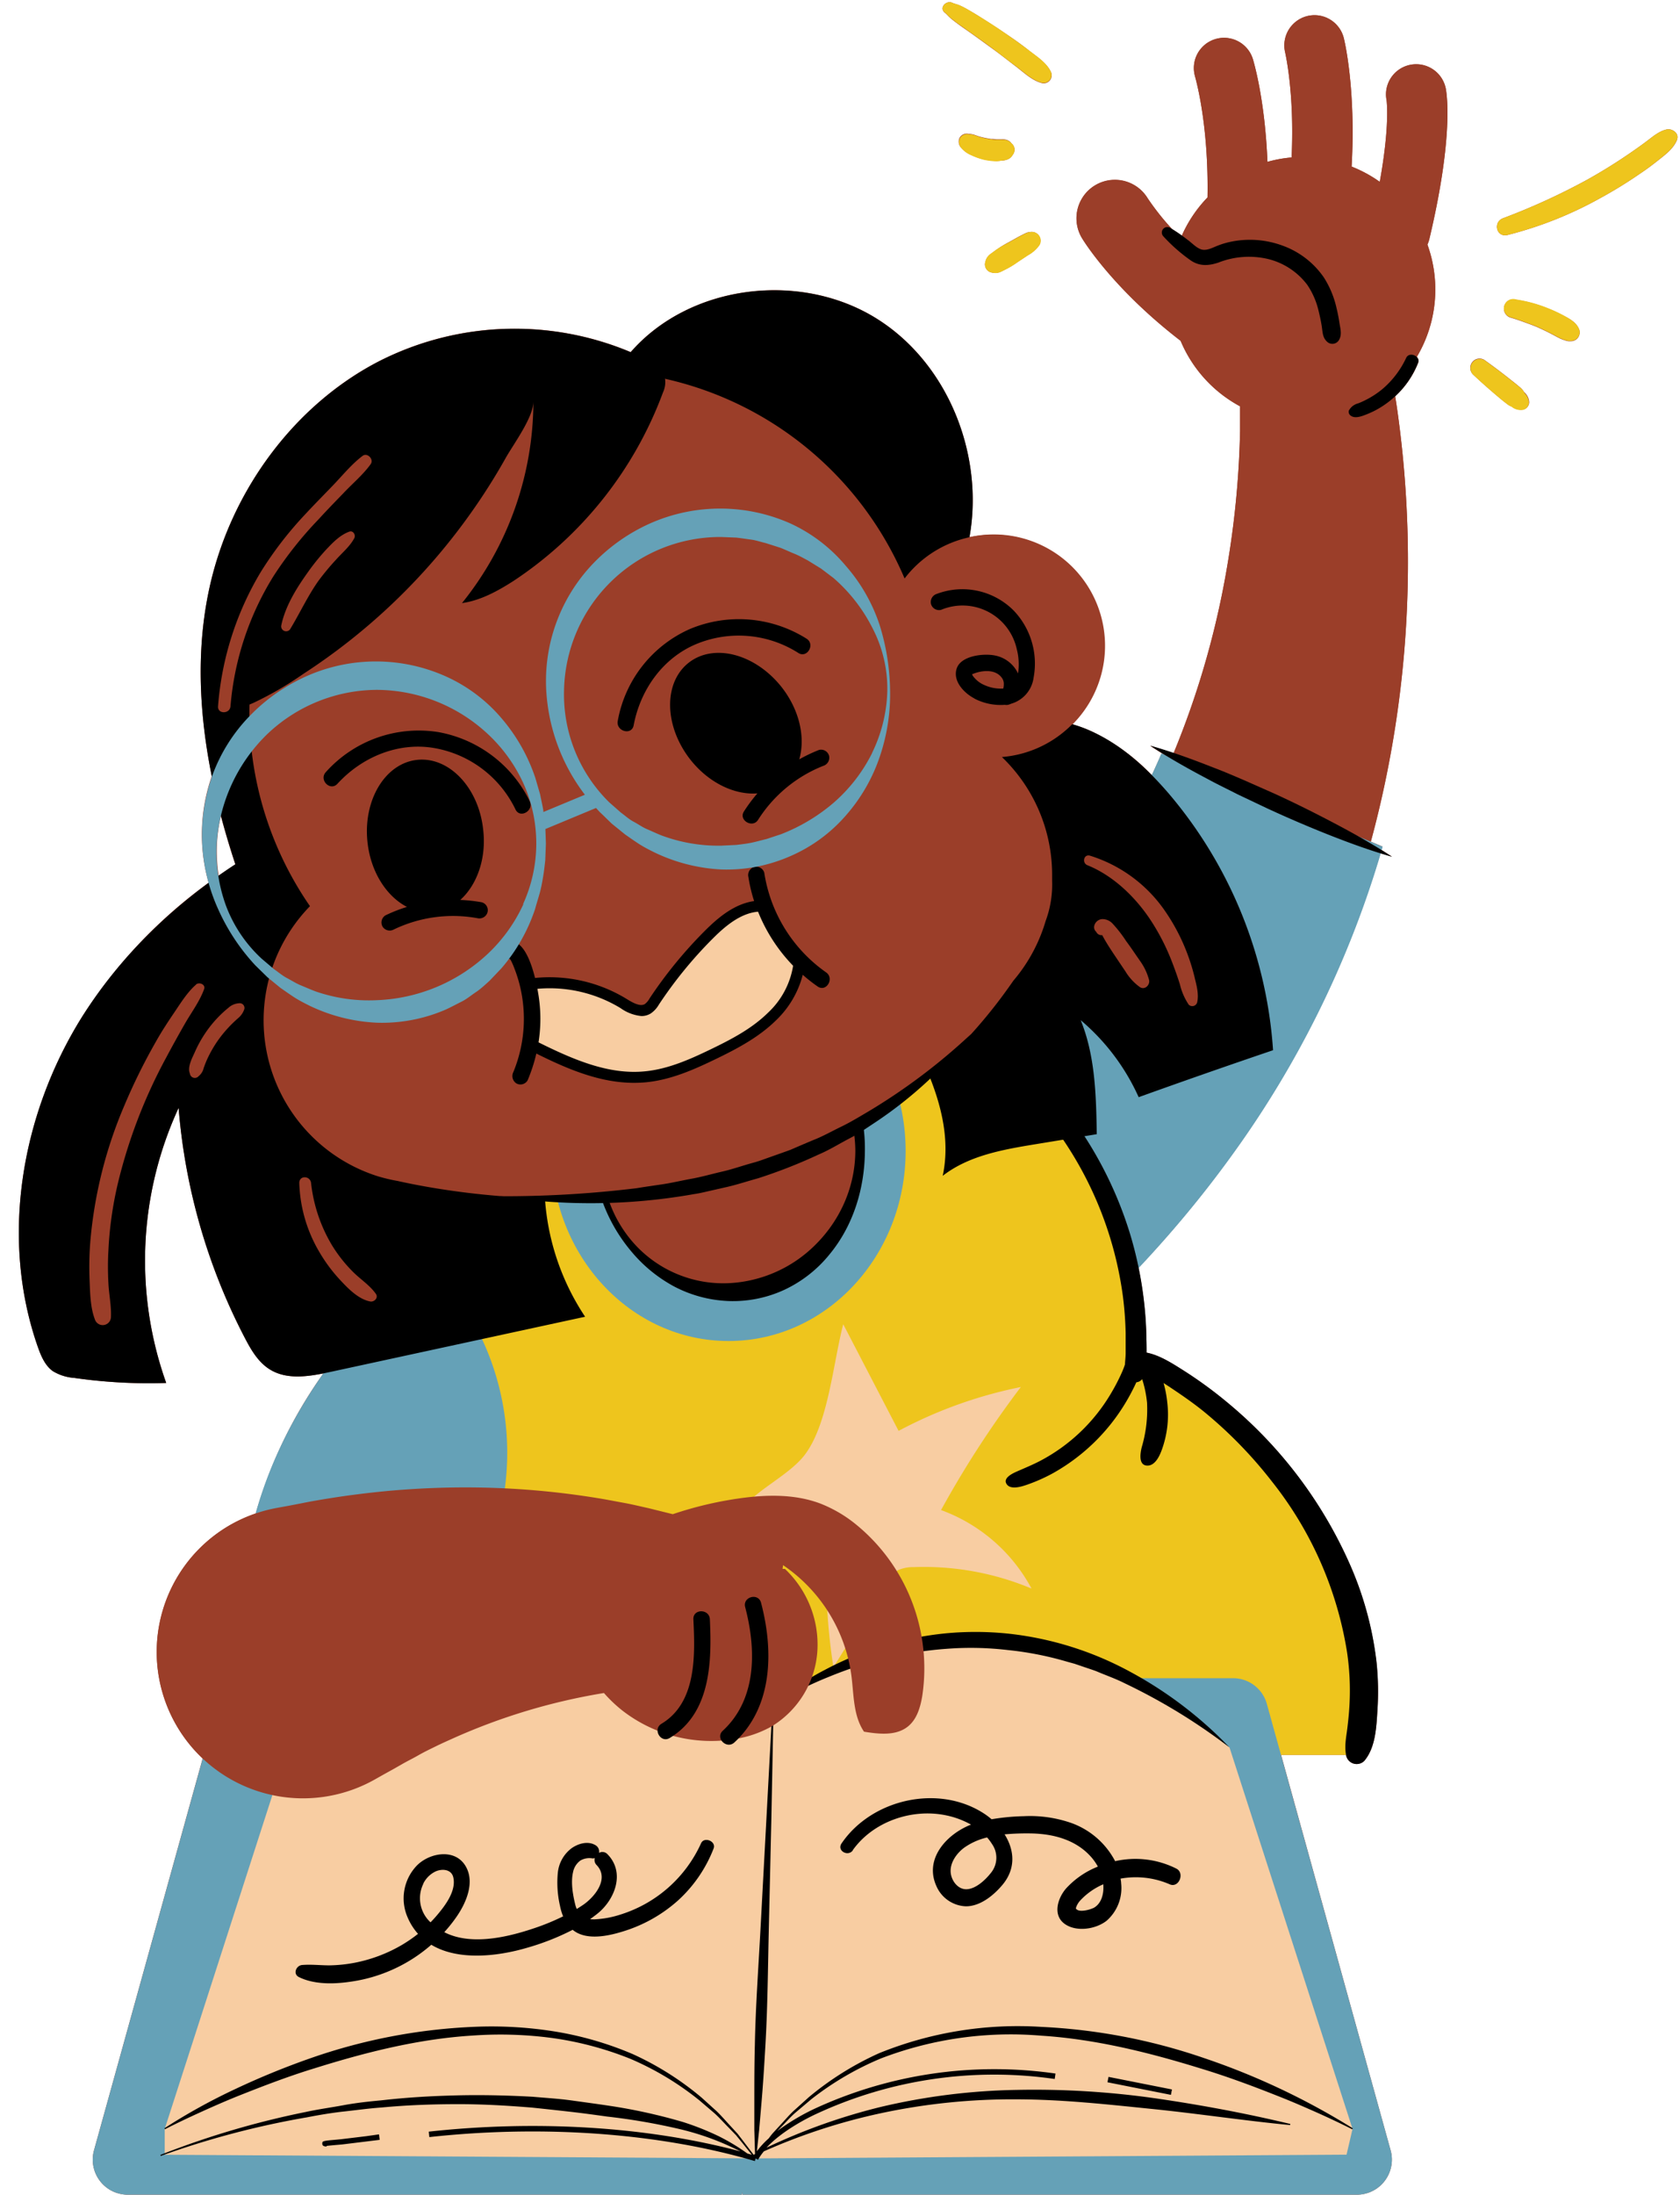 <?xml version="1.0" encoding="UTF-8"?><svg xmlns="http://www.w3.org/2000/svg" xmlns:xlink="http://www.w3.org/1999/xlink" height="500.5" preserveAspectRatio="xMidYMid meet" version="1.0" viewBox="-4.3 -0.5 383.4 500.5" width="383.4" zoomAndPan="magnify"><g data-name="Layer 2"><g data-name="10"><g><g id="change1_1"><path d="M325.69,19.92A6.89,6.89,0,0,0,312,21.06a6.59,6.59,0,0,0,.13,1.27v0c0,.06.83,5.48-1.55,18.64a30.06,30.06,0,0,0-6.42-3.48c1-17.8-1.64-28.74-1.78-29.28A6.88,6.88,0,0,0,289,11.5c0,.11,2.16,9.1,1.46,23.91a29.05,29.05,0,0,0-5.51,1c-.58-14.5-3.22-23.1-3.37-23.58a6.89,6.89,0,0,0-13.15,4.11c0,.11,3.14,10.48,2.84,27.59a29.91,29.91,0,0,0-5.86,8.71c-.71-.52-1.44-1-2.18-1.47a55.9,55.9,0,0,1-5.6-7,8.76,8.76,0,0,0-15,9.07c.28.47,7,11.48,22.5,23.4a30.2,30.2,0,0,0,13.57,14.94c0,1.86,0,3.73,0,5.59a208.09,208.09,0,0,1-2.66,29.2,199.54,199.54,0,0,1-12.49,44.3c-1.77-.59-3.55-1.16-5.36-1.68,1.1.72,2.2,1.42,3.31,2.09l-.73-.3c-.71,1.64-1.45,3.27-2.2,4.89a47.33,47.33,0,0,0-13.1-9.68,32.84,32.84,0,0,0-5-1.9A25.38,25.38,0,0,0,216.94,122c3.35-18.74-4.79-39.44-20.89-49.68-17.43-11.09-42.83-8.1-56.42,7.47l0,0a68.3,68.3,0,0,0-57.28,2c-19.3,9.88-34,29.5-38.87,51.84-3.07,14.08-2.32,28.65.55,42.86a40.44,40.44,0,0,0-2.22,15.25,40,40,0,0,0,1.5,9.06,112.48,112.48,0,0,0-28.87,30.57C.5,253.65-4.35,282,4.36,306.74c.73,2.06,1.64,4.2,3.42,5.46a10.85,10.85,0,0,0,4.85,1.53,119.79,119.79,0,0,0,21,1.15,83,83,0,0,1,2.83-62.72,137.34,137.34,0,0,0,15.1,52.42c1.44,2.77,3.09,5.61,5.76,7.24,3.56,2.19,8,1.71,12.19.88a104.41,104.41,0,0,0-15.45,31.95,33.38,33.38,0,0,0-12.11,55.87L17.15,489.89A8,8,0,0,0,24.84,500H165l.06-.6.06.6H305.37a8,8,0,0,0,7.69-10.11l-25-90.2H302.9c0,.1,0,.2.05.31a2.46,2.46,0,0,0,4.09,1.08c2.55-3,2.77-7.62,3-11.43a64.29,64.29,0,0,0-.23-11.1,77.24,77.24,0,0,0-6.12-22.39,100.6,100.6,0,0,0-27.82-36.74,96.2,96.2,0,0,0-10.38-7.56c-2.35-1.48-5.24-3.34-8.15-3.89,0-1,0-2-.05-3a79.39,79.39,0,0,0-.49-8.15q-.45-4.14-1.29-8.21a253.87,253.87,0,0,0,21.65-26.21,227.25,227.25,0,0,0,33.21-67.08c.13-.43.25-.86.38-1.29.85.27,1.7.53,2.56.78-.78-.51-1.57-1-2.36-1.5.08-.26.15-.52.23-.77l-2.65-1.12A244.39,244.39,0,0,0,317,130.14a246.7,246.7,0,0,0-2.09-34.7c-.24-1.86-.52-3.71-.81-5.56a20.67,20.67,0,0,0,5.25-7.63,1.18,1.18,0,0,0-.32-1.36,30,30,0,0,0,2.43-25.61,6.9,6.9,0,0,0,.46-1.3C327.2,31.71,326,21.85,325.69,19.92ZM45.22,191.84a35.72,35.72,0,0,1,.89-6.22c1,3.72,2.09,7.41,3.29,11q-1.92,1.26-3.8,2.58A38.23,38.23,0,0,1,45.22,191.84ZM226.33,32.06a1.84,1.84,0,0,1,.37,2.86c.12-.16.15-.17.07-.05a2.41,2.41,0,0,1-.84.84,3.48,3.48,0,0,1-1.49.4,11.34,11.34,0,0,1-1.3.08,15.08,15.08,0,0,1-3-.35,15.44,15.44,0,0,1-2.79-1A6,6,0,0,1,215,33.13a2,2,0,0,1-.29-2.25,1.91,1.91,0,0,1,2.1-.85l.24,0,.39.06a6.23,6.23,0,0,1,.62.15c.37.12.72.26,1.08.37a18.44,18.44,0,0,0,2.23.49l.48.08c-.12,0-.2,0,.07,0l.09,0h0c.38,0,.76.06,1.14.08s.81,0,1.22,0a2.94,2.94,0,0,1,1,.12,2.29,2.29,0,0,1,1,.59C226.51,32.17,226.49,32.17,226.33,32.06ZM213,.13c.55.25,1.17.37,1.73.62s1.09.52,1.62.82c1,.57,2,1.15,2.93,1.75q2.82,1.76,5.56,3.61c1.89,1.27,3.77,2.56,5.57,4s4,2.77,5.08,4.89a1.82,1.82,0,0,1-2,2.64c-2.29-.6-4.09-2.39-5.94-3.79s-3.49-2.72-5.27-4-3.69-2.7-5.56-4c-.93-.66-1.88-1.3-2.8-2-.5-.37-1-.76-1.46-1.17s-.71-.76-1.13-1.09C209.92,1.28,211.65-.49,213,.13Zm8.94,31.09h-.07l.13,0Zm156.5.14c-.75,1.86-2.31,3.11-3.85,4.33S371.64,38,370.12,39a102.72,102.72,0,0,1-9.45,5.81,87.39,87.39,0,0,1-20.93,8.28c-2.53.61-3.38-2.9-1.05-3.81a150.83,150.83,0,0,0,19.39-8.88c3.08-1.73,6.08-3.57,9-5.56,1.48-1,3-2.07,4.41-3.13s2.88-2.34,4.59-2.69C377.33,28.77,379,29.91,378.41,31.36Zm-157.87,28a4.05,4.05,0,0,1,.12-.5,3,3,0,0,1,1.21-1.52l1.14-.84A23.86,23.86,0,0,1,225.42,55c.83-.45,1.65-.91,2.47-1.37.41-.23.83-.44,1.25-.65a7.64,7.64,0,0,1,1-.46,4.07,4.07,0,0,1,1-.14,2,2,0,0,1,1.73,3,7.83,7.83,0,0,1-2.64,2.33l-2.35,1.56a20.43,20.43,0,0,1-2.4,1.49l-1.26.63a3,3,0,0,1-2,.3,3.57,3.57,0,0,1-.47-.11A1.89,1.89,0,0,1,220.54,59.34ZM356.13,74.77a2,2,0,0,1-1.94,2.55,3,3,0,0,1-1.55-.29l-.11,0-.76-.31c-.56-.26-1.1-.58-1.65-.86-1-.54-2.07-1.06-3.13-1.54-.25-.12-.49-.23-.74-.33l-.61-.24c-.5-.2-1-.38-1.53-.57-1.17-.43-2.33-.85-3.53-1.2a2.14,2.14,0,1,1,1.14-4.12,32.16,32.16,0,0,1,7.28,2,33.77,33.77,0,0,1,3.85,1.81C354.21,72.36,355.61,73.23,356.13,74.77ZM343.68,89.06a3.18,3.18,0,0,1,1,2.18,1.76,1.76,0,0,1-1.23,1.63A3.31,3.31,0,0,1,341,92.4l-.23-.15.12,0-.14-.06h0l-.1,0s0,0,0,0l-.27-.12a3.35,3.35,0,0,1-.82-.52c-1-.74-1.9-1.52-2.83-2.31-1.66-1.42-3.28-2.86-4.87-4.35a2.12,2.12,0,0,1,2.57-3.33c1.89,1.34,3.73,2.73,5.55,4.16.87.69,1.75,1.36,2.59,2.09a4.67,4.67,0,0,1,.8.86c.05.07.1.18.16.25A.93.93,0,0,1,343.68,89.06Z" fill="#9b3e29"/></g><g id="change1_2"><path d="M321.88,54c5.32-22.27,4.14-32.13,3.81-34.06A6.89,6.89,0,0,0,312,21.06a6.59,6.59,0,0,0,.13,1.27v0c0,.06.83,5.48-1.55,18.64a30.06,30.06,0,0,0-6.42-3.48c1-17.8-1.64-28.74-1.78-29.28A6.88,6.88,0,0,0,289,11.5c0,.11,2.16,9.1,1.46,23.91a29.05,29.05,0,0,0-5.51,1c-.58-14.5-3.22-23.1-3.37-23.58a6.89,6.89,0,0,0-13.15,4.11c0,.11,3.14,10.48,2.84,27.59a29.85,29.85,0,0,0-6.12,9.29,61.6,61.6,0,0,1-7.52-9.1,8.76,8.76,0,0,0-15,9.07c.28.47,7,11.48,22.5,23.4a30.2,30.2,0,0,0,13.57,14.94c0,1.86,0,3.73,0,5.59a208.09,208.09,0,0,1-2.66,29.2,196.77,196.77,0,0,1-17.15,54.66,175.7,175.7,0,0,1-31.69,45.3A194.1,194.1,0,0,1,183.8,260.3a39.44,39.44,0,0,0-4.42,3,35.06,35.06,0,0,0,43.67,54.86l.58-.46a259.18,259.18,0,0,0,50.4-52.9,231.67,231.67,0,0,0,32.1-65A242.79,242.79,0,0,0,317,130.14a246.7,246.7,0,0,0-2.09-34.7q-.51-4-1.19-7.9a30.2,30.2,0,0,0,7.74-32.26A6.9,6.9,0,0,0,321.88,54Z" fill="#9b3e29"/></g><g id="change2_1"><path d="M260.76,171.32c-1.08,2.51-2.21,5-3.41,7.46a179,179,0,0,1-33.48,47.15A214.33,214.33,0,0,1,177,261.53a42,42,0,0,0-4.78,3.21c-16.36,12.82-18.33,35.26-4.41,50.11s38.48,16.52,54.84,3.7l.62-.49c20.54-16.1,39-34.79,53.95-55.61a227.25,227.25,0,0,0,33.21-67.08c.28-.92.54-1.85.81-2.78Z" fill="#65a1b7"/></g><g id="change3_1"><path d="M378.41,31.36c-.75,1.86-2.31,3.11-3.85,4.33S371.64,38,370.12,39a102.72,102.72,0,0,1-9.45,5.81,87.39,87.39,0,0,1-20.93,8.28c-2.53.61-3.38-2.9-1.05-3.81a150.83,150.83,0,0,0,19.39-8.88c3.08-1.73,6.08-3.57,9-5.56,1.48-1,3-2.07,4.41-3.13s2.88-2.34,4.59-2.69C377.33,28.77,379,29.91,378.41,31.36ZM352.85,71.6A33.77,33.77,0,0,0,349,69.79a32.16,32.16,0,0,0-7.28-2,2.14,2.14,0,1,0-1.14,4.12c1.2.35,2.36.77,3.53,1.2.51.19,1,.37,1.53.57l.61.24c.25.1.49.21.74.33,1.06.48,2.1,1,3.13,1.54.55.28,1.09.6,1.65.86l.76.31.11,0a3,3,0,0,0,1.55.29,2,2,0,0,0,1.94-2.55C355.61,73.23,354.21,72.36,352.85,71.6ZM343.58,89c-.06-.07-.11-.18-.16-.25a4.67,4.67,0,0,0-.8-.86c-.84-.73-1.72-1.4-2.59-2.09-1.82-1.43-3.66-2.82-5.55-4.16a2.12,2.12,0,0,0-2.57,3.33c1.59,1.49,3.21,2.93,4.87,4.35.93.79,1.86,1.57,2.83,2.31a3.35,3.35,0,0,0,.82.52l.27.12h0l.14.06-.12,0,.23.15a3.31,3.31,0,0,0,2.43.47,1.76,1.76,0,0,0,1.23-1.63,3.18,3.18,0,0,0-1-2.18A.93.93,0,0,0,343.58,89Zm-2.88,3.27s0,0,0,0l.1,0h-.06ZM230.38,10.88c-1.8-1.39-3.68-2.68-5.57-4s-3.68-2.44-5.56-3.61c-1-.6-1.94-1.18-2.93-1.75-.53-.3-1.07-.56-1.62-.82S213.52.38,213,.13c-1.32-.62-3.05,1.15-1.7,2.2.42.33.73.74,1.13,1.09s1,.8,1.46,1.17c.92.67,1.87,1.31,2.8,2,1.87,1.31,3.73,2.64,5.56,4s3.51,2.71,5.27,4,3.65,3.19,5.94,3.79a1.82,1.82,0,0,0,2-2.64C234.41,13.65,232.2,12.28,230.38,10.88ZM222,31.23l-.13,0H222Zm2.47,4.88a3.48,3.48,0,0,0,1.49-.4,2.41,2.41,0,0,0,.84-.84c.08-.12,0-.11-.07.05a1.84,1.84,0,0,0-.37-2.86c.16.11.18.11.07,0a2.29,2.29,0,0,0-1-.59,2.94,2.94,0,0,0-1-.12c-.41,0-.82,0-1.22,0s-.76,0-1.14-.08h0l-.09,0c-.27,0-.19,0-.07,0l-.48-.08a18.44,18.44,0,0,1-2.23-.49c-.36-.11-.71-.25-1.08-.37a6.23,6.23,0,0,0-.62-.15l-.39-.06-.24,0a1.91,1.91,0,0,0-2.1.85,2,2,0,0,0,.29,2.25,6,6,0,0,0,2.36,1.72,15.44,15.44,0,0,0,2.79,1,15.08,15.08,0,0,0,3,.35A11.34,11.34,0,0,0,224.44,36.11Zm6.75,16.28a4.07,4.07,0,0,0-1,.14,7.64,7.64,0,0,0-1,.46c-.42.21-.84.42-1.25.65-.82.46-1.64.92-2.47,1.37A23.86,23.86,0,0,0,223,56.48l-1.14.84a3,3,0,0,0-1.21,1.52,4.05,4.05,0,0,0-.12.5,1.89,1.89,0,0,0,1.29,2.27,3.57,3.57,0,0,0,.47.11,3,3,0,0,0,2-.3l1.26-.63a20.43,20.43,0,0,0,2.4-1.49l2.35-1.56a7.83,7.83,0,0,0,2.64-2.33A2,2,0,0,0,231.19,52.39ZM133.68,356.71a79.28,79.28,0,0,0-4.86,43H305.9A79.88,79.88,0,0,0,307,386.77c0-33.89-21.4-63.08-52.21-76.37,3.54-20.72,0-51.53-40.94-74.17C146.35,199,96.59,289.69,96.59,289.69l17.1,71.2Z" fill="#eec51d"/></g><g id="change2_2"><path d="M110.84,339.46c-1.33,8.86-.84,17.69,4.49,22.54L52.27,380.3c-6.71-36.16,14.09-70.89,40.92-93.14h0A61.24,61.24,0,0,1,110.84,339.46Z" fill="#65a1b7"/></g><g id="change4_1"><path d="M188.14,301.5l12.63,24.31a101.94,101.94,0,0,1,27.9-10,227.45,227.45,0,0,0-18.21,28.06,38.3,38.3,0,0,1,20.65,17.9,63.58,63.58,0,0,0-26.93-4.89,8.41,8.41,0,0,0-3.62.73,9.12,9.12,0,0,0-3.13,3.49q-5.76,9.3-11.53,18.61a136.36,136.36,0,0,1-1-34.25c-9.56.85-19.43,1.79-27.87,6.36,3.49-1.89,7-7.55,10-10.33,3.57-3.31,9.13-6.23,12.11-9.94C184.72,324.57,185.82,310.27,188.14,301.5Z" fill="#f8cda2"/></g><g id="change2_3"><path d="M313.06,489.89,284.81,388.06a8,8,0,0,0-7.69-5.85h-224a8,8,0,0,0-7.69,5.85L17.15,489.89A8,8,0,0,0,24.84,500H165l.06-.6.06.6H305.37A8,8,0,0,0,313.06,489.89Z" fill="#65a1b7"/></g><g id="change4_2"><path d="M304.37,485l-28.08-87c-54.06-47.82-102.13-11.29-104.06-9.79-14-8.06-64-31.66-110.86,9.79L33.29,485v5.89l133.11.82v0h3.46v0L303,490.87Z" fill="#f8cda2"/></g><g id="change5_1"><path d="M63.88,450.35c4,2,9.34,1.58,13.6.78a35.56,35.56,0,0,0,12.57-5.05A36.17,36.17,0,0,0,94.13,443c6.16,3.71,15.17,2.65,21.85.69a56.41,56.41,0,0,0,10.41-4.1l0,0c3.31,2.75,9,1.23,12.63,0A33.41,33.41,0,0,0,150.32,433a31.28,31.28,0,0,0,8.23-11.94c.66-1.63-2.13-2.82-2.86-1.2a30,30,0,0,1-18.32,16.23,22.5,22.5,0,0,1-6.08,1.12,8.81,8.81,0,0,1-.92-.05c.57-.41,1.13-.82,1.68-1.26,4-3.21,6.38-9.37,2.29-13.54a1.56,1.56,0,0,0-1.93-.31,1.68,1.68,0,0,0-.68-1.67c-1.71-1.14-4-.51-5.59.61A8,8,0,0,0,123,426.6a23.55,23.55,0,0,0,.51,7.57,12.49,12.49,0,0,0,.7,2.35,53,53,0,0,1-6.84,2.79c-6,2-14.27,3.93-20.28.82a33.22,33.22,0,0,0,2.86-3.6c2.15-3.13,4.18-7.81,2-11.47-2.43-4.1-8.22-3.05-11.11-.13a10.8,10.8,0,0,0-2.07,11.93,13.43,13.43,0,0,0,2.33,3.65A33.31,33.31,0,0,1,87.49,443a34.25,34.25,0,0,1-10.88,4.11,33.34,33.34,0,0,1-5.73.59c-2.09,0-4.19-.26-6.27-.08C63.29,447.76,62.5,449.63,63.88,450.35ZM127,433.92c-.57-2.3-1.07-5.15-.52-7.49a4.28,4.28,0,0,1,1.72-2.67,4.1,4.1,0,0,1,2.71-.45,1.48,1.48,0,0,0,.53-.07,1.61,1.61,0,0,0,.43,1.6c2.93,3.08-.39,7.17-3,9-.51.34-1,.67-1.55,1A6.64,6.64,0,0,1,127,433.92Zm-34.71-4.84a6,6,0,0,1,2.88-2.83c1.57-.66,3.64-.42,4,1.48.62,3-1.79,6.21-3.58,8.35-.52.63-1.07,1.22-1.63,1.8l-.24-.22A7.46,7.46,0,0,1,92.32,429.08Zm98-7.62c4.63-6.53,13.42-9.56,21.18-8a19.82,19.82,0,0,1,5.83,2.14c-5.51,2.15-10.7,7.74-7.93,13.95a7.64,7.64,0,0,0,6.77,4.68c3.27,0,6.29-2.47,8.3-4.85,3.17-3.76,2.76-8,.52-11.56a56.81,56.81,0,0,1,6-.21c5.14.08,10.34,1.45,13.83,5.46a12,12,0,0,1,1.46,2.11,19.52,19.52,0,0,0-7.27,5c-1.92,2.22-3.13,6.12-.22,8.12,2.68,1.84,7.07,1.14,9.5-.79a9.89,9.89,0,0,0,3.3-8.52c0-.36-.08-.72-.13-1.07a19.43,19.43,0,0,1,11.25,1.31c2.05.87,3.45-2.55,1.51-3.58a20.82,20.82,0,0,0-14-1.71,18.24,18.24,0,0,0-10-8.71,28.67,28.67,0,0,0-10.83-1.55,49.92,49.92,0,0,0-7.37.7,15.71,15.71,0,0,0-1.6-1.22c-10.4-6.88-25.73-3.43-32.64,6.74C186.64,421.56,189.23,423,190.34,421.46Zm54.82,13.2c-.74.37-2.88.92-3.64.32-.27-.21-.31-.19-.07-.81a4.66,4.66,0,0,1,.85-1.29,15.57,15.57,0,0,1,5.23-3.67C247.67,431.24,247.12,433.7,245.16,434.66ZM222.07,420a5.44,5.44,0,0,1-.14,6.5c-1.25,1.62-3.54,3.84-5.74,3.84-1.95,0-3.38-2-3.53-3.83-.19-2.23,1.37-4.37,3.07-5.64a14.94,14.94,0,0,1,5.24-2.34A10.62,10.62,0,0,1,222.07,420Zm82.37,64.86-.13.22c-2.8-1.39-5.62-2.73-8.49-4s-5.71-2.5-8.61-3.63c-5.79-2.3-11.62-4.46-17.57-6.26-11.85-3.66-24-6.67-36.36-7.46a82.73,82.73,0,0,0-36.48,5.17,68.21,68.21,0,0,0-16,9.37l-3.55,3c-1.17,1-2.19,2.21-3.29,3.31l-.89.91a50,50,0,0,1,8.32-5,97.86,97.86,0,0,1,55.19-8.12l-.18,1.24a96.45,96.45,0,0,0-54.48,8c-2,.92-7.72,3.82-11.29,7.66a136.16,136.16,0,0,1,25.84-9.23,145.13,145.13,0,0,1,31.28-3.94A196,196,0,0,1,259.24,478c10.41,1.51,20.72,3.42,30.93,5.87l-.05.25c-10.44-1-20.79-2.58-31.18-3.64s-20.75-2.21-31.17-2.23a143.77,143.77,0,0,0-31,3.16,135.87,135.87,0,0,0-26.74,8.7,12.55,12.55,0,0,0-1.34,1.92l-.55-.3h0l-.17.6c-21.74-6.38-48.12-8.32-74.29-5.47l-.13-1.24c24.88-2.72,50-1.12,71.12,4.5a61.48,61.48,0,0,0-13.51-5,142.44,142.44,0,0,0-16.9-2.94c-2.85-.4-5.71-.79-8.55-1.11s-5.69-.63-8.54-.93c-5.71-.47-11.43-.8-17.17-.79s-11.48.22-17.2.76c-2.86.2-5.7.6-8.56.91s-5.69.79-8.51,1.34a196.57,196.57,0,0,0-33.34,8.8l-.09-.23a197,197,0,0,1,33.19-9.8c2.83-.62,5.7-1,8.55-1.53s5.72-.85,8.61-1.11c5.75-.67,11.54-1,17.33-1.14s11.59,0,17.38.32c2.89.26,5.79.42,8.67.82s5.73.78,8.59,1.21a125.23,125.23,0,0,1,17,3.74,62.39,62.39,0,0,1,8.12,3.23,47.37,47.37,0,0,1,6.53,3.94l1,.27-2.12-2.64-1.46-1.79-1.61-1.66c-1.09-1.1-2.11-2.25-3.24-3.29l-3.51-3A67,67,0,0,0,139.53,469a75.87,75.87,0,0,0-17.7-4.72,89.14,89.14,0,0,0-18.33-.57c-12.25.76-24.24,3.78-35.94,7.44-5.88,1.79-11.64,4-17.35,6.27-2.86,1.14-5.68,2.38-8.49,3.65s-5.61,2.59-8.37,4l-.13-.22a135.93,135.93,0,0,1,16.29-9,176.52,176.52,0,0,1,17.27-7.05,129.37,129.37,0,0,1,36.61-7.06,91.25,91.25,0,0,1,18.68,1,76.59,76.59,0,0,1,18,5.18,68,68,0,0,1,15.76,9.95l3.46,3.13c1.11,1.08,2.12,2.27,3.18,3.4l1.57,1.71,1.42,1.85,2.23,2.93.32-.16c-.07-1.83-.1-3.66-.16-5.49l0-6.48c0-4.32,0-8.63.12-13,.17-8.63.79-17.24,1.26-25.86l1.39-25.85L172,388.22h.25l-.51,25.89L171.14,440c-.2,8.63-.26,17.26-.76,25.88-.25,4.31-.51,8.61-.88,12.92l-.55,6.45c-.18,1.61-.34,3.23-.52,4.84a19,19,0,0,1,2.7-2.93c.28-.38.57-.76.87-1.12l1.59-1.73c1.08-1.14,2.08-2.35,3.23-3.43l3.5-3.15a69.71,69.71,0,0,1,16-10,84.31,84.31,0,0,1,37.07-6,133.41,133.41,0,0,1,37,7.08A162.55,162.55,0,0,1,304.44,484.87Zm-56-10.5.24-1.23L263.16,476l-.24,1.23ZM82.19,486.24l.16,1.25-2.86.35-5.72.7-1.14.1c-.69.06-1.91.17-2.38.23V489c-.31,0-1,0-1-.62s0-.65,3.24-.93l1.11-.11,5.71-.69ZM276.29,398a134.89,134.89,0,0,0-24-14.67c-2.08-1.05-4.29-1.8-6.42-2.72-1.09-.4-2.2-.75-3.29-1.13l-1.65-.56-1.67-.46a74.31,74.31,0,0,0-13.58-2.67,71.82,71.82,0,0,0-13.83-.29,85.34,85.34,0,0,0-13.73,2.11,88.65,88.65,0,0,0-13.31,4.31,82.71,82.71,0,0,0-12.61,6.35,60.21,60.21,0,0,1,11.83-8,73.42,73.42,0,0,1,13.32-5.47,74.39,74.39,0,0,1,14.2-2.82,72,72,0,0,1,14.53.1,75.13,75.13,0,0,1,27.51,8.65A91.39,91.39,0,0,1,276.29,398Z" fill="inherit"/></g><g id="change2_4"><ellipse cx="161.97" cy="261.97" fill="#65a1b7" rx="40.41" ry="43.35"/></g><g id="change1_3"><ellipse cx="161.97" cy="261.97" fill="#9b3e29" rx="30.02" ry="32.2"/></g><g id="change5_2"><path d="M193.08,262c-.05,8.35-2.56,16.93-8.12,23.62a29.08,29.08,0,0,1-10.22,8A27.93,27.93,0,0,1,162,296.2a29.08,29.08,0,0,1-12.45-3.32,33.11,33.11,0,0,1-9.78-8,37.53,37.53,0,0,1-7.11-35.46,32.13,32.13,0,0,1,6.28-11.17,32.48,32.48,0,0,1,10.26-8,29.41,29.41,0,0,1,35.83,8A37.29,37.29,0,0,1,193.08,262Zm-2.18,0a30,30,0,0,0-2.36-11.48,30.5,30.5,0,0,0-6.44-9.57,28.68,28.68,0,0,0-20.13-8.7,27.42,27.42,0,0,0-20.1,8.72,33.41,33.41,0,0,0-6.27,9.62A31.48,31.48,0,0,0,133,262a32.06,32.06,0,0,0,1.8,11.71A28.62,28.62,0,0,0,141,283.73a27.4,27.4,0,0,0,20.93,8.4,30,30,0,0,0,20.17-9.08,31,31,0,0,0,6.43-9.59A29.71,29.71,0,0,0,190.9,262Z" fill="inherit"/></g><g id="change1_4"><path d="M206.19,386.15c-.43,2.64-1.22,5.43-3.31,7.09-2.71,2.16-6.59,1.72-10,1.17-2.48-3.66-2.31-8.41-2.88-12.8a36.26,36.26,0,0,0-15.65-25.22c.17,0-.16.9,0,.9h.48a23.75,23.75,0,0,1,7.41,18.63,21.75,21.75,0,0,1-10.49,17.31,24.87,24.87,0,0,1-8.3,2.85,33.12,33.12,0,0,1-25.55-6.36,31.61,31.61,0,0,1-4.37-4.13l-.48.08a139,139,0,0,0-34,10.28c-1.33.6-2.66,1.19-4,1.85s-2.62,1.27-3.89,2-2.57,1.35-3.82,2.08l-1.88,1.07-2.28,1.26L81,405.44A33.38,33.38,0,0,1,48.69,347a34,34,0,0,1,10.24-3.63l2.69-.49,3.11-.6c2.06-.42,4.14-.77,6.21-1.1s4.14-.63,6.21-.89,4.15-.5,6.22-.7a194.62,194.62,0,0,1,24.68-.79,187.23,187.23,0,0,1,24.07,2.35c2,.32,3.93.71,5.88,1.06s3.87.83,5.8,1.25l5.44,1.35a84.4,84.4,0,0,1,15-3.58c6.25-.9,12.79-1.07,18.69,1.16a30.39,30.39,0,0,1,8.33,4.93A42.34,42.34,0,0,1,206.19,386.15Z" fill="#9b3e29"/></g><g id="change5_3"><path d="M242.33,232.15c3.32,8.14,3.52,17.16,3.67,26l-14,2.29c-7.43,1.22-15.21,2.58-21.16,7.21,2.4-11.19-2.4-22.59-7.75-32.7a5.34,5.34,0,0,1-.8-2.28,5.2,5.2,0,0,1,.38-1.82l16.18-48.06c1.16-3.47,2.33-6.94,3.14-10.51,1.3-5.75,1.75-8,8-8.64a29.58,29.58,0,0,1,15.45,2.94c6.71,3.19,12.27,8.39,17.08,14A100.78,100.78,0,0,1,286.23,239q-15.39,5.22-30.67,10.71A49.63,49.63,0,0,0,242.33,232.15Zm-122.08,31L75,183.55a143.75,143.75,0,0,0-16.18,7.52L147.45,89.42l57.2,59.33c.56.32,8.53-20.18,8.53-20.18.95.93,2.32-.63,2.69-1.91,5.73-19.85-2.38-43.21-19.82-54.31s-42.83-8.1-56.42,7.47l0,0a68.3,68.3,0,0,0-57.28,2c-19.3,9.88-34,29.5-38.87,51.84-4.53,20.82-.75,42.71,5.94,62.93-13.95,9.09-26.14,20.74-35,34.81C.5,253.65-4.35,282,4.36,306.74c.73,2.06,1.64,4.2,3.42,5.46a10.85,10.85,0,0,0,4.85,1.53,119.79,119.79,0,0,0,21,1.15,83,83,0,0,1,2.83-62.72,137.34,137.34,0,0,0,15.1,52.42c1.44,2.77,3.09,5.61,5.76,7.24,4,2.47,9.16,1.55,13.77.55l58.14-12.59A55.37,55.37,0,0,1,120.25,263.18Z" fill="inherit"/></g><g id="change1_5"><path d="M224.35,172.14A37.19,37.19,0,0,1,235.81,199c0,.46,0,.91,0,1.36a23.93,23.93,0,0,1-1.49,9.2,37.09,37.09,0,0,1-7.37,13.6c-43.22,62.75-121.34,49.94-140.55,45.65A38.54,38.54,0,0,1,82,267.77h0a37.3,37.3,0,0,1-15.56-61.62,77.86,77.86,0,1,1,135.7-74.73,25.39,25.39,0,1,1,22.2,40.72Z" fill="#9b3e29"/></g><g id="change4_3"><path d="M116.55,237.59c8.25,4.17,17.1,8.34,26.31,7.49,5.5-.51,10.66-2.78,15.63-5.18,4.78-2.31,9.56-4.83,13.36-8.53s6.52-8.81,6.24-14.1l-9.17-11.14c-4.53.25-8.34,3.39-11.55,6.61A98.24,98.24,0,0,0,145,227.88a5.16,5.16,0,0,1-1.46,1.65c-1.7,1.06-3.85-.17-5.57-1.21a32.61,32.61,0,0,0-20.41-4.52Z" fill="#f8cda2"/></g><g id="change5_4"><path d="M194,252.9a137.74,137.74,0,0,0,23.33-17.61,94.44,94.44,0,0,1-21.77,20.09l-3.11,2.06a37.16,37.16,0,0,1-3.24,1.86c-2.2,1.17-4.33,2.49-6.63,3.46a118.49,118.49,0,0,1-13.92,5.46c-2.41.66-4.77,1.45-7.2,2l-3.65.83c-1.21.27-2.42.58-3.65.75a135,135,0,0,1-44.36.5,250.2,250.2,0,0,0,29.3-1.61l1.81-.21,1.8-.29,3.61-.53c2.41-.33,4.77-.91,7.16-1.34s4.72-1.11,7.08-1.65,4.64-1.36,7-2c1.17-.31,2.3-.73,3.44-1.14l3.42-1.21c.57-.21,1.14-.4,1.71-.62l1.66-.72,3.34-1.42c2.27-.86,4.37-2.07,6.55-3.12S191.93,254.11,194,252.9ZM309.85,378.55a77.24,77.24,0,0,0-6.12-22.39,100.6,100.6,0,0,0-27.82-36.74,96.2,96.2,0,0,0-10.38-7.56c-2.35-1.48-5.24-3.34-8.15-3.89,0-1,0-2-.05-3a79.39,79.39,0,0,0-.49-8.15,87.08,87.08,0,0,0-3.31-16.14,88.48,88.48,0,0,0-15.44-29.14,79.16,79.16,0,0,0-13.16-13,2.19,2.19,0,0,0-3,0,2.14,2.14,0,0,0,0,3,83.23,83.23,0,0,1,30,53.34,80.07,80.07,0,0,1,.66,8.62c0,1.52,0,3.05,0,4.57,0,.86-.12,1.73-.16,2.6-.18.54-.38,1.07-.6,1.58a45.12,45.12,0,0,1-2.58,5,40.77,40.77,0,0,1-16.13,15.38c-1.68.88-3.4,1.59-5.14,2.35-.88.39-3.39,1.44-2.62,2.85.86,1.58,3.58.66,4.86.21a38.58,38.58,0,0,0,5.62-2.49,44.78,44.78,0,0,0,16.82-16.31,48.67,48.67,0,0,0,2.37-4.51,1.89,1.89,0,0,0,1.33-.73c0,.13.08.25.11.37a26.2,26.2,0,0,1,1,5,30.4,30.4,0,0,1-1.21,10.17c-.3,1.23-.81,4,1.12,4.18s3-2.3,3.49-3.67a23.49,23.49,0,0,0,1.22-10.68,24.85,24.85,0,0,0-.85-4.47l.66.42c2.95,1.95,5.86,3.92,8.61,6.15A99.29,99.29,0,0,1,286,337.39a83.58,83.58,0,0,1,17.12,38.92,59.59,59.59,0,0,1,.57,11.56c-.08,1.93-.28,3.85-.51,5.76-.27,2.18-.73,4.19-.23,6.37a2.46,2.46,0,0,0,4.09,1.08c2.55-3,2.77-7.62,3-11.43A64.29,64.29,0,0,0,309.85,378.55ZM136.68,163.91c-.44,2.36,3.18,3.38,3.63,1,1.52-8.08,6.64-15.38,14.38-18.57a25.34,25.34,0,0,1,23.19,2.06c2,1.31,3.92-1.94,1.9-3.24a29,29,0,0,0-26.53-2.26A28.36,28.36,0,0,0,136.68,163.91Zm37.43-7.67c-6-7.61-15.45-10.13-21.23-5.61s-5.65,14.34.29,22c4.21,5.39,10.19,8.21,15.38,7.8a35.54,35.54,0,0,0-3.07,4.12c-1.3,2,2,3.93,3.24,1.89a31.25,31.25,0,0,1,14.87-12.29,1.94,1.94,0,0,0,1.31-2.31,1.89,1.89,0,0,0-2.31-1.31,36.23,36.23,0,0,0-4.49,2.14C179.53,167.74,178.19,161.47,174.11,156.24Zm-57.53,25.95a28.91,28.91,0,0,0-20.81-15.73,28.45,28.45,0,0,0-25.71,9.12c-1.63,1.78,1,4.45,2.65,2.66,5.66-6.19,14.13-9.69,22.52-8.07a25.39,25.39,0,0,1,18.11,13.92C114.38,186.27,117.62,184.36,116.58,182.19Zm-10.92,23.08a35.59,35.59,0,0,0-4.92-.54c3.79-3.39,6-9.44,5.23-16-1-9.6-7.81-16.74-15.1-15.94S78.52,182,79.57,191.58c.74,6.8,4.36,12.35,9,14.74a35.36,35.36,0,0,0-4.87,1.91A1.9,1.9,0,0,0,83,210.8a1.92,1.92,0,0,0,2.57.67,31.19,31.19,0,0,1,19.07-2.58,1.93,1.93,0,0,0,2.31-1.31A1.87,1.87,0,0,0,105.66,205.27Zm4.87,9.44c3.86-2.28,6.11,3.13,7.27,7.81a33.77,33.77,0,0,1,20.81,4.73c1.59,1,3.23,1.86,4.26,1.22a4,4,0,0,0,1.06-1.26,100.3,100.3,0,0,1,12.55-15.36c3.06-3.06,6.77-6.21,11.32-6.86a36.15,36.15,0,0,1-1.3-5.46,1.92,1.92,0,0,1,1.31-2.31,1.89,1.89,0,0,1,2.31,1.31,34.05,34.05,0,0,0,14.08,22.7c2,1.36.09,4.62-1.9,3.24a36.64,36.64,0,0,1-3.4-2.67,21.91,21.91,0,0,1-6.18,10.46c-4,3.92-9.17,6.58-13.68,8.76-4.95,2.39-10.26,4.77-16.07,5.31-.86.07-1.72.11-2.57.11-7.63,0-14.94-3-22.3-6.68a37.12,37.12,0,0,1-2,6.13,1.89,1.89,0,0,1-2.57.67,2,2,0,0,1-.68-2.57,31.81,31.81,0,0,0,1.35-20.26,32.16,32.16,0,0,0-1.13-3.44,14.86,14.86,0,0,0-.66-1.54,2.86,2.86,0,0,0-.4-.62A1.89,1.89,0,0,1,110.53,214.71ZM118.34,225c.22,1.14.36,2.11.43,2.72a34.25,34.25,0,0,1-.17,9.49c8.06,4,16,7.38,24.14,6.62,5.4-.49,10.47-2.77,15.21-5.06,4.53-2.19,9.28-4.64,13-8.3a18.72,18.72,0,0,0,5.75-10.73,37.94,37.94,0,0,1-8-12.33c-4.05.35-7.54,3.32-10.42,6.21a97.06,97.06,0,0,0-12.23,15,6.15,6.15,0,0,1-1.84,2,4,4,0,0,1-2.12.59,9.79,9.79,0,0,1-4.76-1.8A31.18,31.18,0,0,0,118.34,225ZM103.05,116.64a139.9,139.9,0,0,0,8-12.6c1.78-3.19,6.39-9.34,6.38-13a73.41,73.41,0,0,1-16.3,46c4.23-.6,8.09-2.72,11.67-5A88.27,88.27,0,0,0,147,89a5.6,5.6,0,0,0,.49-3c-.42-1.91-2.58-2.83-4.47-3.34-14.94-4-30.95-1.38-45.6,3.62a72.72,72.72,0,0,0-17.5,8.22c-10.84,7.32-18.33,18.8-23.06,31A133.8,133.8,0,0,0,49,156.53c-.63,4.93,0,5.2,4.52,3.27A79.65,79.65,0,0,0,65,153.13,140.63,140.63,0,0,0,103.05,116.64Zm115,42.13c-2.36-1.23-5-4-4-6.87s6.08-3.45,8.73-2.91a7.36,7.36,0,0,1,5.25,4.09,13.66,13.66,0,0,0-.28-5.51,12.67,12.67,0,0,0-17.27-9,1.9,1.9,0,0,1-2.31-1.32,1.94,1.94,0,0,1,1.31-2.31A16.52,16.52,0,0,1,227,138.7a17.5,17.5,0,0,1,4.58,15.35,7.16,7.16,0,0,1-5.15,5.94,3.4,3.4,0,0,1-.68.24,2.05,2.05,0,0,1-.74,0A12.93,12.93,0,0,1,218,158.77Zm2.18-3.1a9,9,0,0,0,4.43.85,3.42,3.42,0,0,0,.12-.9,2.31,2.31,0,0,0-.56-1.69c-1.44-1.8-4.19-1.57-6.13-.88-.05,0-.56.28-.52.12-.08.29.43.83.59,1A6.16,6.16,0,0,0,220.22,155.67Z" fill="inherit"/></g><g id="change2_5"><path d="M196.43,142a39,39,0,0,0-7.71-13.46,36.17,36.17,0,0,0-12.65-9.67,39.49,39.49,0,0,0-31.63-.17,41.34,41.34,0,0,0-13.24,9.17,38.74,38.74,0,0,0-10.84,29.1,43.25,43.25,0,0,0,8.82,23.77l-9.48,3.94c0-.11,0-.22,0-.34-.21-1.24-.5-2.48-.75-3.73l-1.07-3.68a40.76,40.76,0,0,0-7.63-13.52,36,36,0,0,0-12.7-9.61,39,39,0,0,0-31.64-.21,41.42,41.42,0,0,0-13.24,9.2,38.18,38.18,0,0,0-8.5,13.52,40.41,40.41,0,0,0-2.33,15.58,41.29,41.29,0,0,0,3.67,15,46.81,46.81,0,0,0,8.47,12.77l2.76,2.7,3,2.45c1.07.73,2.13,1.5,3.23,2.2s2.27,1.29,3.45,1.88a39.54,39.54,0,0,0,15.33,3.84,36.61,36.61,0,0,0,15.68-3c1.22-.56,2.4-1.2,3.6-1.8s2.23-1.48,3.33-2.21,2.08-1.68,3.07-2.56l2.73-2.87a40.05,40.05,0,0,0,7.65-13.47c.34-1.25.73-2.46,1.07-3.68s.56-2.48.77-3.72.35-2.51.49-3.76l.14-3.78-.11-3.32,11.55-4.8.86.94c.95.87,1.84,1.79,2.78,2.67l3,2.43c1.06.73,2.12,1.49,3.21,2.19s2.27,1.3,3.44,1.88a39.73,39.73,0,0,0,15.29,3.91,36,36,0,0,0,15.68-3,35.45,35.45,0,0,0,12.81-9.37,39.34,39.34,0,0,0,7.73-13.48,44.35,44.35,0,0,0,2.31-15A52.2,52.2,0,0,0,196.43,142Zm-81.3,63.73a36.23,36.23,0,0,1-8.2,11.37,39.18,39.18,0,0,1-25.21,10.49,37.21,37.21,0,0,1-14-2c-1.12-.42-2.21-.91-3.32-1.36s-2.13-1.12-3.2-1.68-2-1.37-3-2.06l-2.77-2.35a31.46,31.46,0,0,1-8.12-12,35.6,35.6,0,0,1-2.15-14.23,38.18,38.18,0,0,1,11.54-25,36.51,36.51,0,0,1,25-10.09,37.43,37.43,0,0,1,25.15,9.91A35.6,35.6,0,0,1,115.08,178a33.33,33.33,0,0,1,0,27.66Zm79.6-34.5a36.75,36.75,0,0,1-8.81,11.36,41.43,41.43,0,0,1-12,7.16l-3.3,1.09c-1.13.27-2.24.59-3.37.83s-2.29.36-3.43.51l-3.48.17A37,37,0,0,1,146.61,190c-1.09-.43-2.14-.94-3.23-1.4s-2-1.14-3.08-1.71-1.92-1.38-2.88-2.06l-2.66-2.34a34.46,34.46,0,0,1-10.34-25.53,35.69,35.69,0,0,1,35.87-35l3.44.14c1.13.13,2.27.31,3.4.46s2.23.54,3.35.8l3.28,1.05c1.08.41,2.11.92,3.19,1.35s2.07,1,3.13,1.56l3,1.85,2.83,2.14a37.4,37.4,0,0,1,8.86,11.34,30,30,0,0,1,3.43,14.28A34,34,0,0,1,194.73,171.18Z" fill="#65a1b7"/></g><g id="change1_6"><path d="M81.49,294.58c.62.91-.42,1.9-1.32,1.72-2.66-.52-5-2.92-6.78-4.83A35.94,35.94,0,0,1,68.57,285,32.82,32.82,0,0,1,64,269.27c0-1.78,2.49-1.67,2.69,0a35,35,0,0,0,4.8,14.25,32.63,32.63,0,0,0,4.74,6C77.9,291.21,80.1,292.59,81.49,294.58ZM74.12,111.92c2-2.13,4.48-4.19,6.19-6.6.76-1.08-.78-2.68-1.86-1.86-2.53,1.9-4.65,4.55-6.85,6.82-2,2.09-4.09,4.18-6.07,6.32a83.47,83.47,0,0,0-10.27,13.26,69.66,69.66,0,0,0-9.8,30.71c-.14,1.82,2.69,1.8,2.84,0a66.54,66.54,0,0,1,9.81-29.67,86.49,86.49,0,0,1,10.32-13C70.3,115.85,72.21,113.89,74.12,111.92Zm-1.73,15.21c1.42-1.59,3.15-3,4.17-4.91.38-.72-.27-1.8-1.14-1.48-2.13.77-3.77,2.49-5.3,4.11a51.06,51.06,0,0,0-4.24,5.26c-2.57,3.61-5.09,7.67-6,12.06a1.13,1.13,0,0,0,2,.87c2.23-3.66,4-7.55,6.48-11.06A57.48,57.48,0,0,1,72.39,127.13ZM50.45,228.28a4,4,0,0,0-2.64,1.06c-.67.54-1.31,1.12-1.92,1.72a26.61,26.61,0,0,0-3.31,4,27.32,27.32,0,0,0-2.43,4.4c-.59,1.33-1.73,3.37-1.12,4.84a1.14,1.14,0,0,0,2,.62,3.28,3.28,0,0,0,1.14-1.81c.25-.71.52-1.42.83-2.1a27.61,27.61,0,0,1,2.38-4.16,28.43,28.43,0,0,1,2.85-3.44c.57-.59,1.17-1.15,1.78-1.69a4.54,4.54,0,0,0,1.45-2.1A1.08,1.08,0,0,0,50.45,228.28Zm-10-4.25c-2,1.74-3.51,4.2-5,6.4s-3,4.5-4.3,6.85a133.77,133.77,0,0,0-7.06,14.31,100.41,100.41,0,0,0-7.77,30.93,72.31,72.31,0,0,0-.18,8.83c.12,2.91.16,6.28,1.2,9a1.88,1.88,0,0,0,3.68-.5c.11-2.55-.45-5.15-.58-7.7s-.14-5,0-7.45a83.5,83.5,0,0,1,2.16-15.33A118.2,118.2,0,0,1,33.6,240.73q2.1-3.94,4.33-7.83c1.47-2.56,3.32-5,4.34-7.8C42.69,224,41.2,223.4,40.44,224Zm227.91-1.53a46,46,0,0,0-1.69-5.5,44.9,44.9,0,0,0-5.44-10.24,32.44,32.44,0,0,0-16.77-12.12c-1.42-.43-1.9,1.64-.6,2.17,6,2.42,11.1,7.41,14.56,12.73a50.06,50.06,0,0,1,4.73,9.28c.66,1.71,1.28,3.43,1.83,5.19a14.14,14.14,0,0,0,2,4.6,1.16,1.16,0,0,0,1.93-.51C269.32,226.27,268.8,224.29,268.35,222.5Zm-12.67-4.13c-1-1.43-1.94-2.86-3-4.27a29.21,29.21,0,0,0-3.11-4,3.15,3.15,0,0,0-2.38-1,2,2,0,0,0-1.76,1.47,1.4,1.4,0,0,0,.44,1.44,1.29,1.29,0,0,0,1.27.75l.09,0,0,0c.18.33.36.66.55,1,.74,1.27,1.55,2.51,2.37,3.73s1.6,2.38,2.4,3.57a12.16,12.16,0,0,0,3.29,3.56c1.11.72,2.32-.48,2.09-1.61A13.41,13.41,0,0,0,255.68,218.37Z" fill="#9b3e29"/></g><g id="change5_5"><path d="M165.76,366c-.62-2.34,3-3.34,3.62-1,2.86,10.85,2.77,23.7-6.08,31.86-1.78,1.64-4.44-1-2.66-2.66,7.86-7.24,7.64-18.62,5.12-28.2Zm-11.82,2.77c.39,8.16.78,19-7.28,23.83-2.07,1.25-.18,4.5,1.89,3.24,9.37-5.64,9.61-17.4,9.15-27.07-.12-2.41-3.87-2.43-3.76,0ZM261.17,53.37a1.25,1.25,0,0,1,1.5-1.95,39,39,0,0,1,4.1,2.8c1,.72,2.12,2,3.34,2.22s2.59-.6,3.7-1a17.7,17.7,0,0,1,2.84-.82,21.53,21.53,0,0,1,11.84.93,19.39,19.39,0,0,1,9.33,7.22,21.6,21.6,0,0,1,2.85,6.79c.31,1.22.54,2.46.73,3.7s.6,2.57-.14,3.81a1.75,1.75,0,0,1-2.71.35c-1-.91-1-2.09-1.18-3.33s-.45-2.47-.75-3.69a17.7,17.7,0,0,0-2.56-5.91,15.91,15.91,0,0,0-9-5.93,19,19,0,0,0-11.27.81c-2.22.75-4.34.9-6.36-.49A38.3,38.3,0,0,1,261.17,53.37Zm55.44,27.74a20.9,20.9,0,0,1-5.44,7.13,20.06,20.06,0,0,1-3.69,2.42,17.85,17.85,0,0,1-1.84.83,3.33,3.33,0,0,0-2.12,1.66,1.06,1.06,0,0,0,.47,1.16c.75.57,1.94.28,2.74,0a23,23,0,0,0,2.4-1,20.92,20.92,0,0,0,4.27-2.82,20.7,20.7,0,0,0,5.91-8.22C319.93,80.71,317.33,79.6,316.61,81.11Zm-30.06,99.38-6.94-3.07c-2.34-1-4.65-2-7-2.88-4.72-1.86-9.48-3.61-14.41-5,4.28,2.82,8.71,5.3,13.19,7.66,2.22,1.21,4.51,2.3,6.76,3.45L285,183.9q6.88,3.18,14,6c4.71,1.86,9.48,3.6,14.4,5-4.27-2.82-8.7-5.3-13.18-7.66S291.15,182.59,286.55,180.49Z" fill="inherit"/></g></g></g></g></svg>